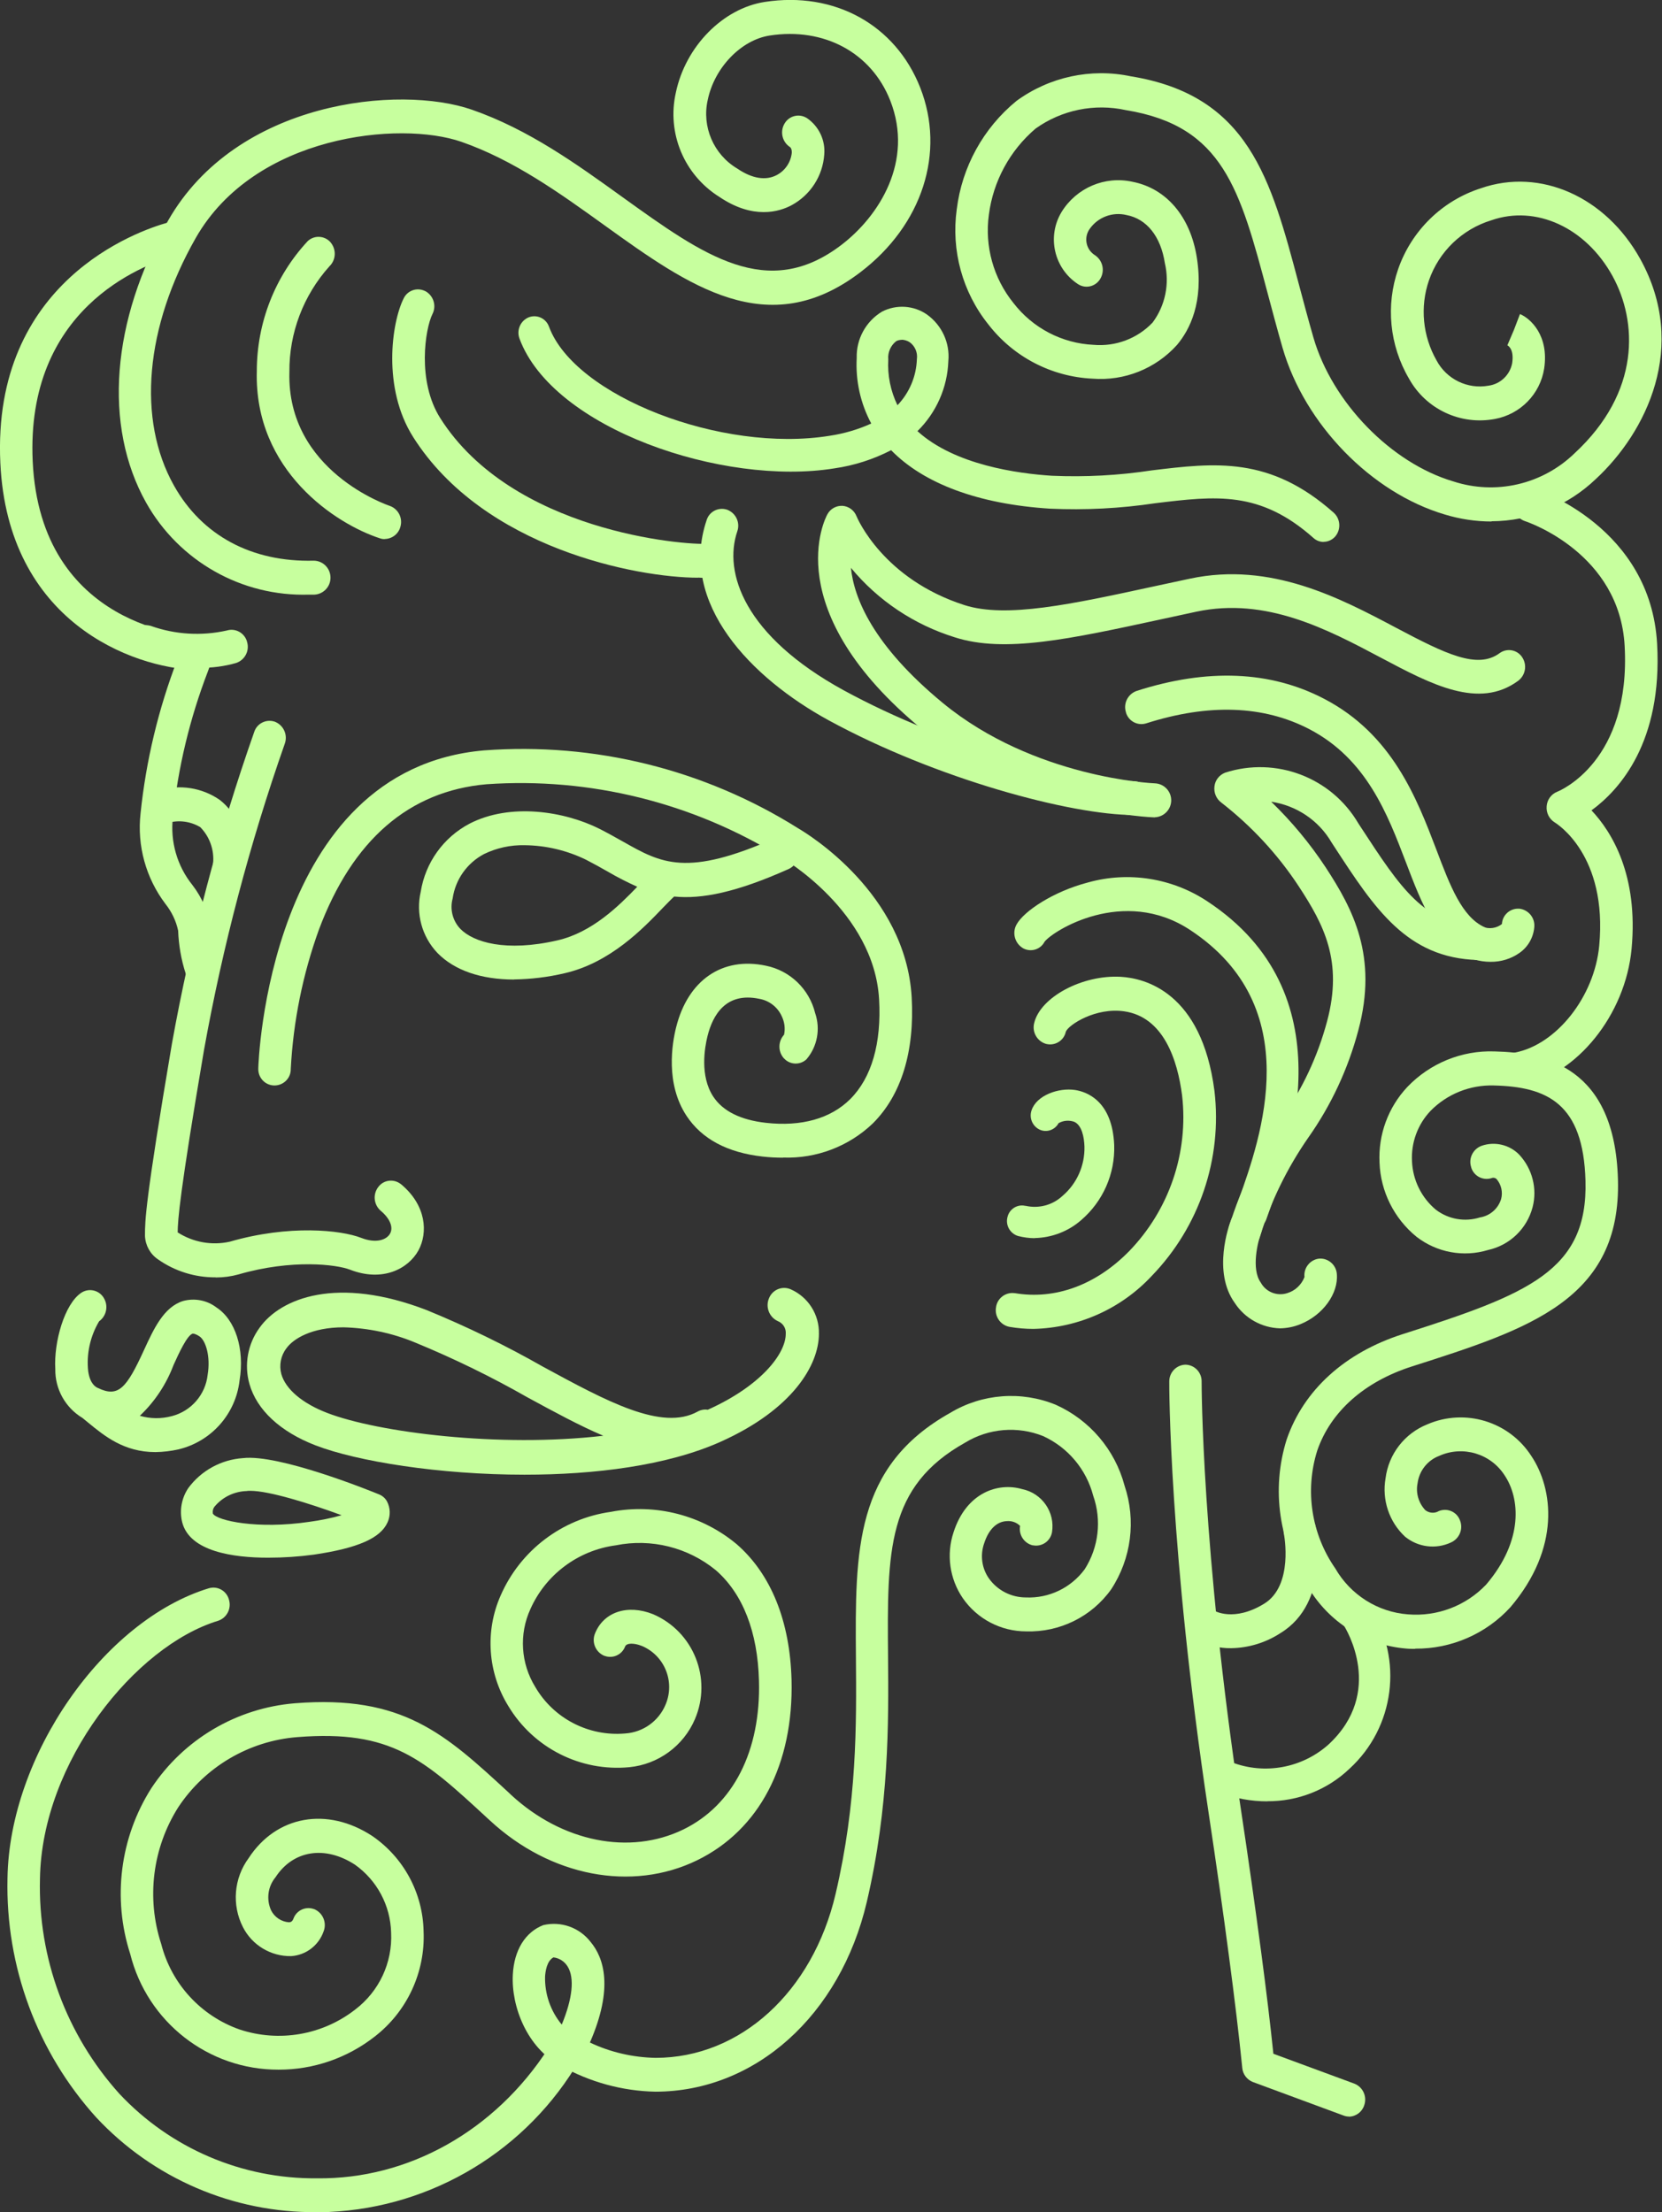<svg xmlns="http://www.w3.org/2000/svg" id="Capa_2" data-name="Capa 2" viewBox="0 0 146.39 194.83"><rect x="0" y="0" width="146.39" height="194.83" fill="#333333" stroke="none"/><defs><style>      .cls-1 {        fill: #c7ff9e;      }    </style></defs><g id="Capa_1-2" data-name="Capa 1"><g id="Grupo_12" data-name="Grupo 12"><path id="Trazado_33" data-name="Trazado 33" class="cls-1" d="M68.97,101.96c-.6,0-1.21-.03-1.81-.1-3.1-.35-5.34-1.55-6.68-3.57-1.89-2.85-1.28-6.4-.93-7.8,1.04-4.17,4.07-6.25,7.9-5.44,2.14.43,3.83,2.06,4.35,4.18.48,1.4.19,2.95-.77,4.07-.56.52-1.44.49-1.96-.07-.02-.02-.04-.04-.06-.06-.5-.6-.47-1.47.05-2.04.12-.55.04-1.12-.2-1.62-.36-.81-1.11-1.39-1.98-1.54-2.94-.62-4.1,1.43-4.56,3.27-.25,1-.7,3.52.51,5.35.84,1.27,2.4,2.05,4.63,2.3,3.13.35,5.7-.37,7.43-2.09,1.88-1.88,2.76-4.91,2.54-8.79-.44-7.74-8.48-12.41-8.56-12.46-.04-.02-.07-.04-.1-.07-7.75-4.79-16.82-7.04-25.91-6.41-6.84.6-11.82,4.91-14.78,12.83-1.42,3.94-2.25,8.06-2.47,12.24.02.79-.61,1.44-1.4,1.46-.79.02-1.44-.61-1.46-1.4,0-.04,0-.09,0-.13,0-.26.83-26.32,19.87-27.98,9.72-.73,19.42,1.67,27.68,6.86.86.5,9.47,5.74,10,14.87.27,4.78-.91,8.62-3.42,11.12-2.12,2.03-4.97,3.11-7.9,3.01"></path><path id="Trazado_34" data-name="Trazado 34" class="cls-1" d="M45.28,86.27c-2.89,0-5.25-.8-6.75-2.34-1.37-1.44-1.92-3.47-1.47-5.4.41-2.56,2-4.78,4.3-5.99,3.59-1.85,8.36-1.1,11.49.48.74.38,1.4.75,2.04,1.11,3.36,1.9,5.58,3.16,13.46-.35.71-.31,1.54.02,1.86.73,0,.02.02.04.02.06.31.75-.02,1.61-.75,1.96-4.63,2.07-7.65,2.67-10.1,2.43-.25.22-.64.64-.98.98-1.74,1.82-4.65,4.86-8.69,5.78-1.45.34-2.93.52-4.42.54M46.21,74.44c-1.24-.03-2.47.24-3.58.78-1.49.79-2.52,2.24-2.76,3.91-.26.95,0,1.97.68,2.68,1.14,1.17,3.99,2.06,8.55,1.01,3.06-.7,5.41-3.04,7.03-4.72-.89-.4-1.75-.84-2.59-1.33-.61-.35-1.24-.7-1.92-1.05-1.68-.82-3.52-1.26-5.39-1.28"></path><path id="Trazado_35" data-name="Trazado 35" class="cls-1" d="M13.69,127.89c-2.77,0-4.49-1.42-5.93-2.6-.17-.14-.34-.28-.5-.41-1.51-.91-2.42-2.55-2.39-4.31-.14-2.36.81-5.74,2.3-6.72.65-.42,1.51-.24,1.94.41.01.02.03.04.04.07.41.68.23,1.57-.42,2.04-.79,1.33-1.13,2.88-.96,4.41.16,1.09.64,1.36.82,1.45.02,0,.03.01.05.02,1.79.86,2.51,0,4.04-3.34.86-1.87,1.74-3.8,3.45-4.33,1.01-.27,2.09-.07,2.92.56,1.69,1.09,2.51,3.68,2.05,6.45-.34,2.95-2.49,5.37-5.38,6.06-.67.15-1.35.23-2.04.24M12.31,124.69c.92.27,1.9.28,2.83.03,1.7-.44,2.96-1.89,3.15-3.64.27-1.62-.17-3.03-.73-3.39-.32-.21-.53-.25-.6-.23-.48.15-1.2,1.71-1.67,2.75-.64,1.7-1.65,3.23-2.97,4.48M8.71,116.38h-.01s.01,0,.01,0"></path><path id="Trazado_36" data-name="Trazado 36" class="cls-1" d="M46.21,129.88c-7.53,0-14.77-1.18-18.41-2.58-3.11-1.2-5.18-3.12-5.83-5.41-.48-1.7-.15-3.53.89-4.95,1.86-2.62,6.84-4.6,14.74-1.55,3.51,1.44,6.93,3.1,10.23,4.98,5.62,3.05,10.47,5.69,13.62,3.95.27-.15.58-.21.89-.16,4.72-2.12,6.87-4.95,6.87-6.69.04-.49-.25-.94-.71-1.12-.75-.35-1.09-1.24-.77-2,.29-.74,1.12-1.11,1.86-.82.02,0,.04.01.05.02,1.55.68,2.53,2.23,2.49,3.92,0,2.72-2.28,6.65-8.66,9.51-4.72,2.11-11.09,2.9-17.27,2.9M30.26,116.9c-2.82,0-4.45,1.02-5.04,1.86-.49.64-.65,1.48-.44,2.26.38,1.33,1.85,2.58,4.04,3.42,4.44,1.71,15.12,3.08,24.32,2.01-2.1-.89-4.32-2.1-6.66-3.37-3.19-1.82-6.49-3.43-9.89-4.83-2.01-.84-4.16-1.29-6.33-1.35"></path><path id="Trazado_37" data-name="Trazado 37" class="cls-1" d="M23.62,137.19c-3.08,0-6.9-.54-7.57-3.11-.26-1.04-.06-2.14.54-3.03,1.14-1.54,2.9-2.5,4.81-2.63,3.16-.37,11.1,2.83,12,3.2.29.12.53.33.68.6.31.58.33,1.27.05,1.87-.63,1.39-2.63,2.26-6.48,2.83-1.33.18-2.68.27-4.02.27M22.03,131.3c-.11,0-.21,0-.32.02-1.09.04-2.11.53-2.81,1.37-.14.18-.19.4-.15.62.38.62,3.91,1.4,8.51.72.96-.13,1.9-.32,2.83-.58-2.88-1.06-6.4-2.15-8.05-2.15"></path><path id="Trazado_38" data-name="Trazado 38" class="cls-1" d="M118.82,186.41c-.16,0-.32-.03-.48-.09l-7.98-2.95c-.52-.2-.89-.68-.94-1.24l-.02-.19c-.26-2.61-.65-5.86-1.15-9.64-.51-3.9-1.13-8.21-1.82-12.81-3.46-22.98-3.45-37.66-3.44-37.81-.01-.8.62-1.47,1.43-1.49h0c.81.02,1.44.69,1.42,1.5,0,0,0,0,0,0,0,.14-.01,14.61,3.41,37.33.7,4.62,1.31,8.95,1.83,12.87.46,3.46.82,6.48,1.08,8.99l7.13,2.63c.76.3,1.14,1.14.87,1.91-.19.59-.73.99-1.35,1"></path><path id="Trazado_39" data-name="Trazado 39" class="cls-1" d="M27.22,52.37c-5.92.19-11.45-2.94-14.35-8.1-3.79-6.76-3.07-16.04,1.93-24.83,6.04-10.61,20.41-11.99,26.76-9.78,4.98,1.73,9.22,4.78,13.31,7.73,7.11,5.11,12.73,9.15,19.24,4.18,3.3-2.52,6.41-7.36,4.3-12.72-1.66-4.21-5.82-6.46-10.62-5.72-2.51.39-4.86,2.82-5.45,5.66-.54,2.36.51,4.81,2.59,6.05,1.32.9,2.53,1.09,3.5.57.73-.39,1.22-1.12,1.31-1.94.02-.4-.14-.51-.19-.54-.67-.46-.86-1.37-.44-2.06.39-.66,1.24-.89,1.91-.5.02.01.05.03.07.04,1.04.72,1.62,1.94,1.51,3.2-.13,1.88-1.21,3.56-2.87,4.46-1.1.59-3.4,1.28-6.37-.73-3.1-1.94-4.64-5.62-3.83-9.19.85-4.06,4.14-7.41,7.83-7.98,6.14-.95,11.51,2.01,13.69,7.54,2.25,5.72.19,12.11-5.26,16.26-8.15,6.22-15.15,1.19-22.55-4.13-3.93-2.83-8-5.75-12.6-7.35-5.41-1.88-18.21-.63-23.4,8.47-4.46,7.84-5.18,15.99-1.92,21.8,2.47,4.41,6.85,6.76,12.32,6.62.83.01,1.48.69,1.47,1.52-.01.78-.62,1.42-1.4,1.47-.17,0-.34,0-.51,0"></path><path id="Trazado_40" data-name="Trazado 40" class="cls-1" d="M17.35,59.01h-.05C11.62,58.82.68,54.75.03,40.77c-.75-15.99,12.13-20.44,14.72-21.16.76-.2,1.54.25,1.74,1.01,0,.01,0,.03.01.04.21.78-.23,1.59-1.01,1.83-3.11.88-13.23,4.78-12.61,18.14.69,14.7,13.95,15.39,14.51,15.41.82.09,1.42.83,1.32,1.66-.08.71-.66,1.27-1.37,1.33"></path><path id="Trazado_41" data-name="Trazado 41" class="cls-1" d="M110.21,108.31c-.17,0-.33-.03-.49-.09-.75-.31-1.13-1.15-.85-1.91l.24-.66c1.96-5.5,6.03-16.96-4.29-23.75-5.87-3.86-12.12.1-12.82,1.05-.35.67-1.18.93-1.86.58-.03-.01-.05-.03-.08-.05-.69-.44-.92-1.35-.52-2.06.63-1.16,3.22-2.9,6.29-3.7,3.58-1,7.41-.39,10.51,1.66,12.29,8.09,7.32,22.06,5.44,27.32l-.23.65c-.19.58-.73.97-1.34.98"></path><path id="Trazado_42" data-name="Trazado 42" class="cls-1" d="M109.62,109.97c-.15,0-.3-.02-.44-.07-.76-.28-1.17-1.11-.92-1.88,1.04-3.38,2.6-6.58,4.61-9.49,1.84-2.6,3.2-5.51,4.02-8.58,1.42-5.31-.29-8.52-2.49-11.88-1.85-2.82-4.16-5.31-6.82-7.38-.45-.33-.68-.88-.61-1.43.06-.55.43-1.01.94-1.21,4.47-1.44,9.35.41,11.73,4.46l.26.4c3.47,5.31,5.56,8.52,10.34,8.66.82.05,1.45.76,1.4,1.58-.05.78-.69,1.39-1.48,1.4-6.24-.18-9.06-4.5-12.62-9.96l-.26-.4c-1.13-1.94-3.09-3.25-5.31-3.58,1.8,1.74,3.41,3.68,4.79,5.77,2.41,3.69,4.63,7.84,2.88,14.37-.9,3.39-2.39,6.59-4.41,9.45-1.86,2.68-3.3,5.62-4.26,8.74-.18.61-.73,1.02-1.36,1.03"></path><path id="Trazado_43" data-name="Trazado 43" class="cls-1" d="M130.2,84.55c-.19,0-.39-.04-.56-.12-3.1-1.38-4.41-4.82-5.8-8.47-1.63-4.27-3.47-9.11-8.51-11.74-4.04-2.1-8.87-2.27-14.38-.51-.75.23-1.54-.19-1.77-.94,0-.02,0-.03-.01-.05-.24-.78.18-1.6.95-1.87,6.23-2,11.78-1.77,16.5.69,6.02,3.13,8.17,8.77,9.9,13.3,1.21,3.19,2.26,5.94,4.26,6.83.73.35,1.07,1.21.75,1.96-.21.54-.73.9-1.32.91"></path><path id="Trazado_44" data-name="Trazado 44" class="cls-1" d="M133.7,95.66c-.7-.01-1.29-.53-1.4-1.22-.16-.8.35-1.57,1.15-1.74,3.66-.71,6.99-4.93,7.41-9.41.75-7.96-3.72-10.73-3.91-10.85-.49-.3-.77-.85-.72-1.43.04-.57.4-1.07.93-1.28.26-.1,6.5-2.7,5.94-12.85-.45-8.14-8.46-10.88-8.8-10.99-.76-.27-1.18-1.1-.93-1.87.21-.75.99-1.2,1.74-.99.02,0,.03,0,.05.01.42.14,10.23,3.45,10.8,13.67.48,8.64-3.3,12.85-5.78,14.66,1.79,1.9,4.14,5.7,3.53,12.21-.55,5.81-4.82,11.1-9.73,12.06-.09.02-.18.02-.26.02"></path><path id="Trazado_45" data-name="Trazado 45" class="cls-1" d="M33.88,47.48c-.14,0-.29-.02-.42-.07-3.85-1.25-11.08-5.93-10.84-14.72,0-4.25,1.59-8.34,4.48-11.45.56-.53,1.44-.5,1.97.05.02.02.04.04.05.06.52.62.48,1.54-.1,2.1-2.3,2.56-3.56,5.88-3.53,9.32-.24,8.74,8.74,11.75,8.83,11.78.77.27,1.18,1.09.94,1.87-.17.61-.73,1.04-1.37,1.05"></path><path id="Trazado_46" data-name="Trazado 46" class="cls-1" d="M17.58,58.81c-1.76,0-3.5-.29-5.17-.84-.76-.27-1.18-1.1-.94-1.87.21-.76.99-1.2,1.75-.99.02,0,.03,0,.05.01,2.15.77,4.48.91,6.71.41.75-.23,1.54.2,1.77.95,0,.02,0,.03.01.05.24.78-.19,1.6-.96,1.86-1.05.3-2.13.44-3.22.42"></path><path id="Trazado_47" data-name="Trazado 47" class="cls-1" d="M111.63,158.65c-1.44,0-2.87-.26-4.21-.78-.72-.32-1.05-1.15-.76-1.88.26-.71,1.04-1.07,1.75-.81.02,0,.04.01.06.02,2.92,1.13,6.23.52,8.56-1.57,4.96-4.61,1.51-10.19,1.36-10.43-.42-.66-.25-1.54.38-2,.61-.43,1.45-.28,1.87.33.01.02.03.04.04.06,2.94,4.54,2.17,10.54-1.82,14.19-1.95,1.86-4.55,2.88-7.24,2.86"></path><path id="Trazado_48" data-name="Trazado 48" class="cls-1" d="M108.45,145.16c-1.09.02-2.15-.26-3.09-.81-.67-.47-.85-1.37-.42-2.06.39-.66,1.25-.88,1.91-.49.02.01.05.03.07.04.05.03,1.76,1.04,4.43-.6,2.61-1.6,1.75-6.08,1.74-6.12-.17-.79.32-1.57,1.1-1.77.77-.16,1.53.34,1.69,1.11,0,.01,0,.02,0,.03.05.27,1.32,6.63-3.08,9.33-1.3.85-2.8,1.31-4.35,1.34"></path><path id="Trazado_49" data-name="Trazado 49" class="cls-1" d="M124.66,145.22c-.28,0-.55,0-.83-.03-3.57-.3-6.77-2.3-8.6-5.39-2.58-3.82-3.28-8.62-1.9-13.02,1.5-4.36,5.13-7.65,10.22-9.28,11.04-3.52,16.33-5.57,16.1-13.52-.19-6.8-3.37-8.27-8.08-8.38-2.09-.06-4.11.75-5.57,2.24-1.13,1.19-1.72,2.8-1.63,4.44.07,1.65.83,3.2,2.1,4.26,1.11.85,2.56,1.1,3.89.68.88-.14,1.6-.77,1.86-1.62.16-.6.02-1.24-.37-1.72-.11-.14-.31-.19-.47-.12-.75.24-1.55-.17-1.79-.92,0-.02-.01-.03-.01-.05-.25-.77.16-1.6.93-1.88,1.16-.4,2.46-.09,3.31.79,1.15,1.24,1.6,2.99,1.17,4.63-.5,1.89-2.01,3.34-3.92,3.76-2.17.66-4.52.22-6.31-1.17-1.97-1.61-3.16-3.99-3.25-6.53-.12-2.46.76-4.86,2.45-6.66,2-2.09,4.79-3.23,7.68-3.13,4.53.11,10.59,1.4,10.87,11.27.3,10.59-7.83,13.18-18.13,16.47-4.2,1.34-7.18,3.98-8.36,7.43-1.1,3.51-.51,7.34,1.59,10.36,1.34,2.33,3.74,3.85,6.41,4.05,2.57.21,5.1-.75,6.88-2.62,3.34-3.92,2.96-7.64,1.63-9.62-1.23-1.92-3.68-2.65-5.76-1.72-1.03.39-1.77,1.32-1.91,2.42-.17.85.09,1.73.68,2.36.34.27.82.31,1.2.08.72-.29,1.55.05,1.84.78,0,.02.01.04.02.05.3.76-.06,1.61-.8,1.94-1.33.62-2.9.42-4.04-.51-1.41-1.31-2.05-3.25-1.72-5.14.27-2.14,1.68-3.96,3.69-4.76,3.32-1.43,7.19-.25,9.15,2.79,1.93,2.88,2.6,8.1-1.84,13.32-2.15,2.35-5.2,3.68-8.39,3.65"></path><path id="Trazado_50" data-name="Trazado 50" class="cls-1" d="M131.39,45.93c-1.4,0-2.8-.21-4.14-.62-6.46-1.91-12.33-7.94-14.28-14.67-.48-1.67-.9-3.25-1.31-4.79-2.45-9.21-3.93-14.76-12.49-16.15-2.76-.61-5.65-.02-7.95,1.62-2.27,1.93-3.74,4.64-4.12,7.59-.38,2.78.4,5.59,2.16,7.77,1.7,2.21,4.28,3.56,7.06,3.69,1.94.17,3.86-.55,5.2-1.96,1.12-1.5,1.51-3.42,1.08-5.24-.36-2.34-1.59-3.89-3.37-4.23-1.23-.3-2.52.18-3.25,1.22-.52.73-.35,1.74.38,2.26.04.03.08.05.12.08.66.47.85,1.36.43,2.06-.39.66-1.24.89-1.9.5-.02-.01-.04-.02-.05-.03-2.12-1.38-2.77-4.2-1.45-6.37,1.31-2.12,3.81-3.19,6.24-2.65,2.99.58,5.11,3.08,5.67,6.69.61,3.91-.62,6.34-1.75,7.68-1.88,2.09-4.63,3.19-7.44,2.97-3.61-.17-6.96-1.91-9.17-4.77-2.29-2.85-3.29-6.52-2.79-10.14.46-3.74,2.34-7.16,5.26-9.55,2.9-2.12,6.56-2.91,10.07-2.17,10.38,1.68,12.34,9.02,14.8,18.3.4,1.51.82,3.08,1.29,4.72,1.66,5.71,6.84,11.04,12.32,12.66,3.74,1.22,7.84.27,10.67-2.47,5.85-5.41,5.56-11.62,3.34-15.64-2.35-4.25-6.73-6.26-10.66-4.89-2.58.79-4.62,2.76-5.5,5.3-.8,2.33-.55,4.9.67,7.04.88,1.66,2.73,2.56,4.57,2.23,1.05-.14,1.89-.94,2.09-1.97.18-1.17-.28-1.51-.42-1.59l.58-1.36.53-1.39c.93.39,2.57,1.89,2.13,4.8-.35,2.25-2.1,4.03-4.34,4.44-3.03.57-6.08-.86-7.57-3.56-1.71-2.92-2.06-6.44-.95-9.64,1.18-3.39,3.88-6.03,7.29-7.12,5.23-1.82,11,.75,14.04,6.24,4.25,7.69.54,15.24-3.92,19.37-2.48,2.37-5.77,3.71-9.2,3.72"></path><path id="Trazado_51" data-name="Trazado 51" class="cls-1" d="M18.99,112.5c-1.82.01-3.59-.54-5.08-1.59-.68-.46-1.1-1.22-1.14-2.05v-.09c0-1.21,0-2.86,2.37-16.83,1.68-9.34,4.11-18.54,7.26-27.5.25-.74,1.06-1.13,1.8-.88.02,0,.03.01.05.02.75.32,1.11,1.17.83,1.93-3.08,8.78-5.46,17.8-7.11,26.96-2.16,12.71-2.31,14.98-2.32,16.07,1.36.87,3,1.17,4.58.82,5.25-1.52,9.8-1.03,11.58-.34,1.33.52,2.25.17,2.55-.38s-.01-1.32-.82-2c-.62-.53-.72-1.45-.22-2.1.46-.62,1.33-.74,1.95-.28.02.02.04.03.07.05,2.22,1.86,2.36,4.26,1.52,5.81-.88,1.61-3.14,2.83-6.04,1.7-1.16-.45-5.08-.95-9.81.42-.65.18-1.32.27-1.99.27"></path><path id="Trazado_52" data-name="Trazado 52" class="cls-1" d="M20.2,77.48c-.79-.02-1.43-.66-1.43-1.45.11-1.17-.3-2.34-1.13-3.18-.85-.51-1.88-.65-2.83-.38-.76.2-1.55-.25-1.75-1.01,0-.01,0-.02,0-.03-.22-.78.21-1.59.98-1.84,1.8-.52,3.74-.22,5.29.84,1.47,1.12,2.24,2.98,2.31,5.51.04.81-.59,1.49-1.39,1.53h-.04Z"></path><path id="Trazado_53" data-name="Trazado 53" class="cls-1" d="M112.74,116.99c-1.61-.05-3.09-.88-3.97-2.22-2-2.75-.52-6.84-.35-7.3.26-.73,1.07-1.12,1.8-.86.02,0,.04.01.06.02.74.33,1.09,1.18.8,1.93-.28.76-.9,3.2-.03,4.4.45.83,1.43,1.22,2.33.93.7-.21,1.26-.74,1.52-1.42-.09-.8.49-1.53,1.29-1.62.8-.06,1.5.55,1.56,1.35,0,0,0,0,0,0,.15,1.72-1.22,3.62-3.2,4.42-.58.24-1.19.36-1.81.37"></path><path id="Trazado_54" data-name="Trazado 54" class="cls-1" d="M17.67,86.68c-.59,0-1.11-.37-1.31-.92-.4-1.23-.62-2.51-.67-3.8-.18-.85-.57-1.66-1.11-2.34-1.73-2.28-2.52-5.14-2.2-7.98.48-4.64,1.57-9.19,3.24-13.54.14-.4.28-.76.39-1.09.24-.74,1.03-1.15,1.78-.91.02,0,.04.01.06.02.75.3,1.13,1.15.86,1.91-.12.35-.26.73-.41,1.13-1.58,4.12-2.62,8.43-3.07,12.82-.25,2.14.37,4.29,1.72,5.97.85,1.1,1.4,2.39,1.6,3.77.04.99.2,1.98.48,2.93.28.76-.07,1.6-.81,1.93-.17.07-.35.11-.53.11"></path><path id="Trazado_55" data-name="Trazado 55" class="cls-1" d="M24.54,182.28c-6.18.02-11.57-4.19-13.07-10.19-1.58-4.9-.9-10.25,1.86-14.6,2.84-4.3,7.5-7.06,12.65-7.48,9.49-.75,13.21,2.68,18.83,7.87l.22.21c4.49,4.14,10.43,5.33,15.15,3.04,4.4-2.14,6.84-6.92,6.67-13.1-.11-4.3-1.42-7.66-3.79-9.73-2.46-2.02-5.7-2.83-8.82-2.2-3.31.44-6.16,2.56-7.52,5.61-1.02,2.22-.85,4.8.43,6.87,1.62,2.78,4.71,4.37,7.91,4.09,1.59-.1,2.98-1.1,3.58-2.58.83-2.01-.12-4.31-2.13-5.14,0,0,0,0-.01,0-.6-.24-1.3-.28-1.44.06-.27.73-1.09,1.1-1.82.82-.02,0-.04-.01-.06-.02-.74-.34-1.08-1.2-.77-1.95.76-1.89,2.85-2.59,5.1-1.7,3.58,1.53,5.23,5.67,3.7,9.25-1.01,2.36-3.23,3.98-5.78,4.23-4.29.41-8.44-1.69-10.66-5.39-1.81-2.94-2.07-6.58-.67-9.74,1.74-3.97,5.41-6.76,9.71-7.36,3.94-.76,8.01.29,11.09,2.86,3.02,2.64,4.68,6.77,4.82,11.94.19,7.43-2.84,13.22-8.32,15.89-5.75,2.8-12.92,1.43-18.25-3.51l-.23-.21c-5.62-5.19-8.43-7.79-16.72-7.13-4.26.33-8.14,2.61-10.5,6.18-2.27,3.59-2.82,8-1.5,12.04.9,3.51,3.49,6.33,6.9,7.53,3.47,1.15,7.29.5,10.18-1.75,2.11-1.6,3.3-4.13,3.17-6.78-.06-2.39-1.24-4.6-3.18-5.98-2.64-1.72-5.45-1.28-7,1.1-.68.82-.83,1.95-.39,2.92.3.6.9,1,1.57,1.05.18-.01.3-.07.4-.33.27-.73,1.08-1.1,1.81-.83.02,0,.04.01.06.02.74.34,1.08,1.2.78,1.95-.43,1.23-1.56,2.09-2.86,2.17-1.78.03-3.43-.96-4.24-2.55-1-1.96-.8-4.31.5-6.08,2.44-3.75,6.92-4.55,10.89-1.95,2.77,1.9,4.45,5.02,4.52,8.38.16,3.61-1.45,7.08-4.31,9.29-2.42,1.89-5.4,2.92-8.47,2.91"></path><path id="Trazado_56" data-name="Trazado 56" class="cls-1" d="M28.14,194.83h-.25c-7.35.06-14.39-2.96-19.41-8.34-5.21-5.76-8-13.31-7.82-21.07.16-10.78,8.45-22.71,17.74-25.54.76-.22,1.54.22,1.76.98,0,.01,0,.03.01.04.23.78-.2,1.6-.97,1.85-7.27,2.21-15.52,12.4-15.68,22.72-.18,6.98,2.33,13.75,7,18.94,4.5,4.8,10.8,7.5,17.39,7.44,8.07.1,15.68-4.19,20.36-11.41.41-.65,1.28-.85,1.93-.44.02.01.04.02.06.04.66.48.83,1.39.38,2.07-4.85,7.8-13.33,12.6-22.51,12.73"></path><path id="Trazado_57" data-name="Trazado 57" class="cls-1" d="M57.73,184.22c-2.93-.06-5.8-.85-8.35-2.29h0c-2.96-1.57-4.36-5.22-4.21-8.02.11-2.15,1.09-3.74,2.68-4.36,1.56-.37,3.19.21,4.17,1.48,1.17,1.4,2.04,4.05-.06,8.86,1.81.86,3.78,1.31,5.78,1.35,7.46,0,13.84-5.8,15.86-14.44,1.89-8.07,1.84-14.85,1.79-20.84-.07-9.39-.13-16.8,8.31-21.53,2.81-1.69,6.26-1.95,9.29-.71,2.99,1.34,5.22,3.96,6.06,7.12,1.03,3.06.6,6.43-1.18,9.14-1.72,2.41-4.53,3.79-7.48,3.7-2.23,0-4.32-1.09-5.59-2.93-1.16-1.7-1.46-3.85-.81-5.8,1.12-3.49,3.92-4.42,6.04-3.8,1.76.36,2.92,2.04,2.63,3.81-.15.78-.89,1.29-1.67,1.14-.01,0-.03,0-.04,0-.76-.19-1.24-.94-1.1-1.71-.31-.31-.74-.46-1.18-.42-.89.04-1.59.74-1.98,1.94-.37,1.04-.22,2.2.41,3.1.75,1.06,1.97,1.68,3.26,1.68,2.03.09,3.97-.84,5.18-2.48,1.23-1.93,1.51-4.32.75-6.48-.61-2.33-2.23-4.25-4.41-5.25-2.25-.9-4.79-.69-6.86.57-6.92,3.87-6.88,9.52-6.8,18.87.05,5.86.1,13.15-1.87,21.58-2.34,10-9.84,16.72-18.64,16.72M48.75,172.39c-.6.32-.71,1.27-.74,1.68-.04,1.54.48,3.05,1.47,4.24.95-2.29,1.14-4.11.52-5.11-.27-.45-.74-.75-1.26-.81"></path><path id="Trazado_58" data-name="Trazado 58" class="cls-1" d="M131.29,84.71c-.5,0-1-.07-1.48-.22-.77-.25-1.21-1.06-.99-1.84.19-.76.96-1.23,1.72-1.04.02,0,.03,0,.05.01.57.23,1.22.14,1.7-.24.04-.79.71-1.39,1.5-1.35.01,0,.02,0,.04,0,.81.1,1.39.82,1.31,1.63-.08.92-.56,1.75-1.31,2.27-.74.52-1.63.79-2.54.78"></path><path id="Trazado_59" data-name="Trazado 59" class="cls-1" d="M91.03,117.04c-.71,0-1.41-.06-2.11-.18-.8-.15-1.33-.92-1.19-1.72.1-.79.83-1.35,1.62-1.25,0,0,.02,0,.03,0,3.56.6,7.14-.71,10.06-3.68,3.54-3.64,5.26-8.69,4.68-13.73-.4-3.11-1.62-6.91-5.1-7.41-2.52-.36-4.89,1.18-5.14,1.79-.16.77-.92,1.26-1.69,1.09-.02,0-.03,0-.05-.01-.79-.23-1.25-1.04-1.05-1.83.54-2.29,4.24-4.27,7.62-4.08,2.11.12,7.13,1.33,8.26,10.05.7,5.98-1.33,11.96-5.52,16.29-2.7,2.9-6.46,4.58-10.42,4.67"></path><path id="Trazado_60" data-name="Trazado 60" class="cls-1" d="M91.14,109.05c-.49,0-.98-.07-1.46-.19-.71-.21-1.13-.95-.94-1.67.16-.7.86-1.15,1.56-.99.01,0,.03,0,.04,0,1.16.26,2.37-.06,3.24-.87,1.27-1.08,1.98-2.68,1.94-4.35-.03-.82-.22-1.87-.9-2.18-.46-.16-.96-.12-1.38.12-.3.56-.97.83-1.57.61-.7-.27-1.05-1.04-.81-1.74.44-1.33,2.38-2.01,3.84-1.79.98.15,3.28.92,3.44,4.86.08,2.53-.99,4.95-2.91,6.6-1.13.99-2.59,1.55-4.1,1.58"></path><path id="Trazado_61" data-name="Trazado 61" class="cls-1" d="M99.89,71.78c-5.58,0-17.45-3.19-26.9-8.34-6.82-3.72-13.23-10.31-10.75-17.63.23-.75,1.02-1.16,1.77-.93.02,0,.04.01.06.02.75.3,1.14,1.13.87,1.9-1.23,3.62.6,9.2,9.38,14,9.06,4.94,20.33,8,25.57,8,.82.03,1.47.72,1.44,1.55-.03.78-.66,1.41-1.44,1.44"></path><path id="Trazado_62" data-name="Trazado 62" class="cls-1" d="M61.49,50.88c-5.34,0-18.88-2.57-25.1-12.39-2.73-4.31-1.9-10.07-.84-12.2.33-.7,1.16-1,1.86-.67.02.01.04.02.07.03.71.4.98,1.29.61,2.01-.64,1.29-1.38,5.91.69,9.17,6.33,9.98,21.45,11.21,23.63,11.06.63-.21,1.31.05,1.65.61.42.7.23,1.6-.43,2.08-.68.25-1.41.35-2.13.29"></path><path id="Trazado_63" data-name="Trazado 63" class="cls-1" d="M116.59,47.73c-.33,0-.65-.12-.9-.35-4.71-4.18-8.57-3.71-13.93-3.06-3.07.46-6.17.62-9.27.48-6.34-.4-11.14-2.22-14-5.15-1.57.81-3.26,1.35-5,1.6-9.77,1.58-24.78-3.48-27.73-11.42-.28-.74.07-1.57.8-1.88.71-.28,1.5.07,1.78.78,0,.02.01.03.02.05,2.26,6.11,15.2,11.14,24.71,9.6,1.27-.19,2.51-.55,3.67-1.08-.95-1.77-1.39-3.76-1.28-5.77-.05-1.66.8-3.22,2.22-4.08,1.27-.66,2.81-.56,3.98.26,1.3.94,2.02,2.49,1.87,4.09-.08,2.33-1.06,4.54-2.72,6.17,3.28,2.99,8.87,3.74,11.84,3.93,2.94.13,5.88-.03,8.78-.47,5.59-.68,10.42-1.27,16.05,3.73.58.53.65,1.43.16,2.05-.26.32-.65.51-1.06.51M79.43,29.93c-.17,0-.33.04-.48.11-.5.38-.77,1-.71,1.62-.08,1.39.2,2.78.81,4.03,1.05-1.1,1.66-2.54,1.71-4.06.08-.57-.16-1.14-.62-1.48-.21-.14-.46-.22-.71-.23"></path><path id="Trazado_64" data-name="Trazado 64" class="cls-1" d="M101.7,71.99h0c-.11,0-11.51-.36-20.44-7.72-12.82-10.56-8.57-18.64-8.38-18.98.26-.48.78-.77,1.33-.74.55.04,1.03.4,1.23.91.09.22,2.36,5.53,9.5,7.83,3.68,1.18,9.43-.07,16.72-1.65,1.02-.22,2.08-.45,3.17-.68,7.12-1.51,13.23,1.73,18.14,4.33,4.38,2.32,7.16,3.67,9.11,2.24.62-.46,1.49-.33,1.95.29.02.02.03.04.04.06.46.68.3,1.59-.35,2.08-3.45,2.54-7.63.33-12.06-2.02-4.75-2.52-10.13-5.37-16.27-4.07-1.09.23-2.14.46-3.15.68-7.99,1.73-13.76,2.99-18.14,1.58-3.58-1.11-6.76-3.23-9.15-6.12.27,2.67,1.93,6.82,8.09,11.9,8.05,6.63,18.58,7.08,18.68,7.08.82.03,1.47.72,1.44,1.55-.03.78-.66,1.41-1.44,1.44"></path></g></g></svg>